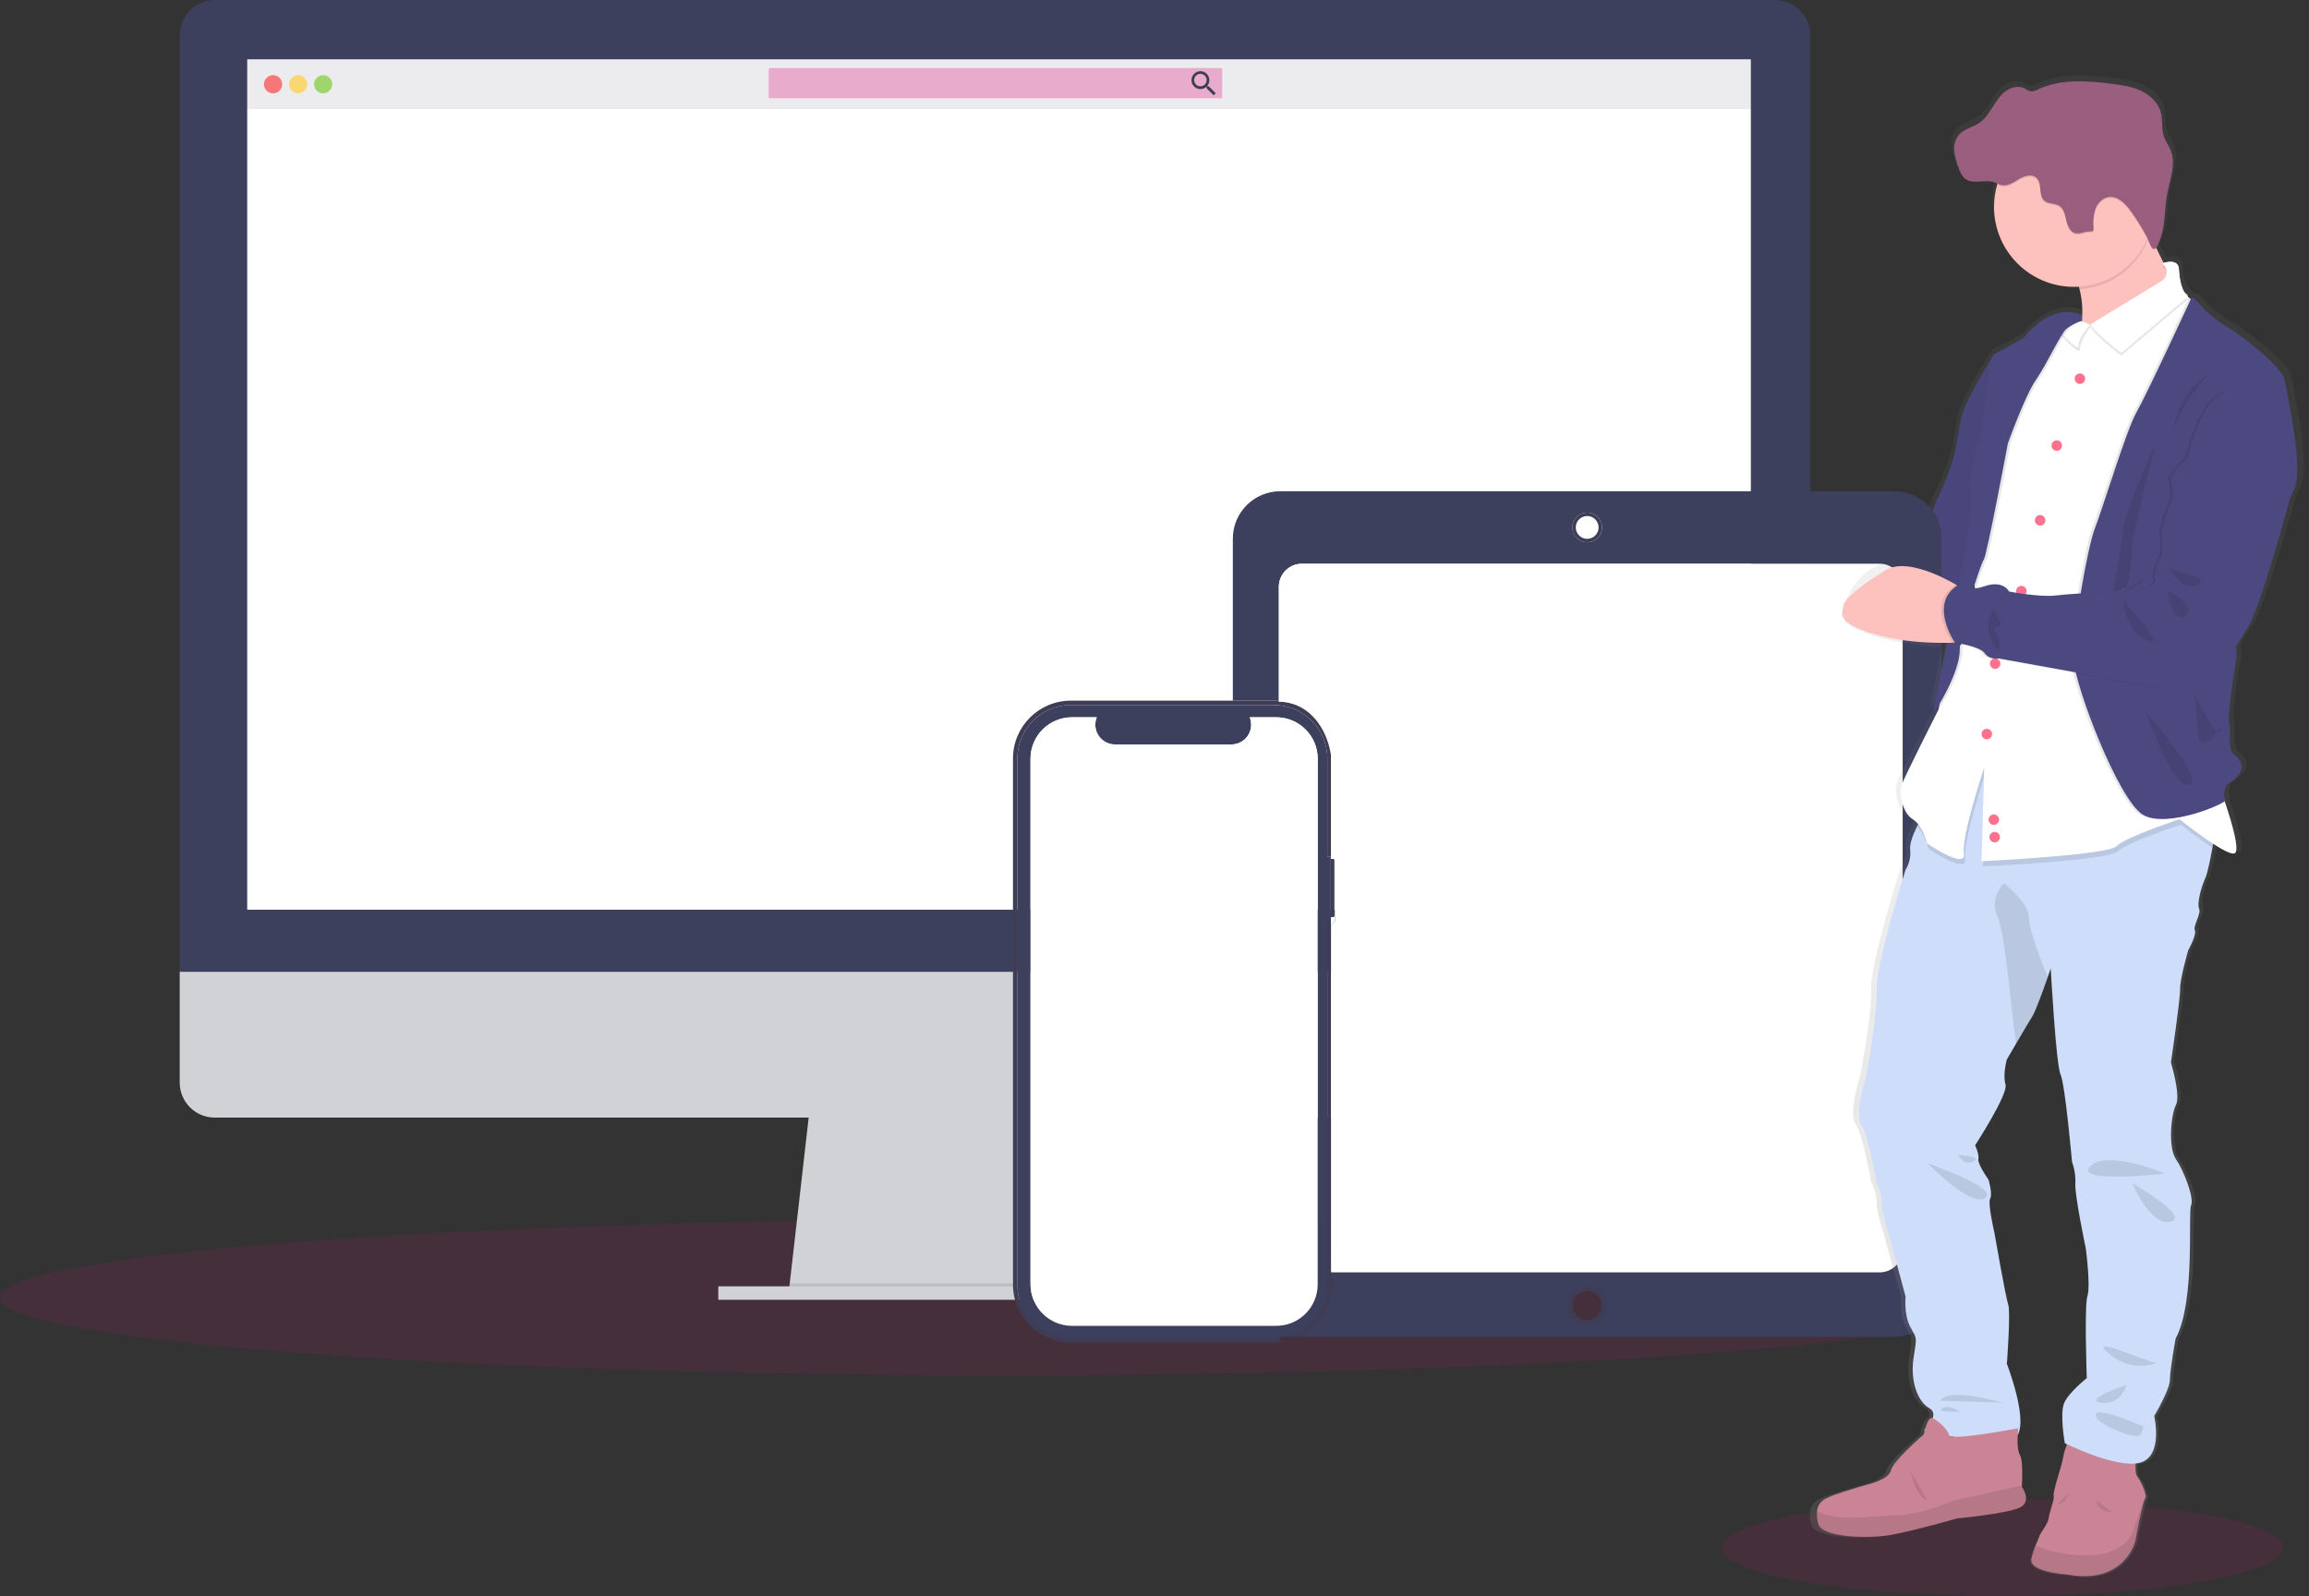 <svg width="434" height="300" viewBox="0 0 434 300" fill="none" xmlns="http://www.w3.org/2000/svg">
<rect x="0" y="0" width="434" height="300" fill="#333333" stroke="none"/>
<g clip-path="url(#clip0)">
<path opacity="0.1" d="M188.794 258.524C293.062 258.524 377.588 251.96 377.588 243.864C377.588 235.768 293.062 229.205 188.794 229.205C84.526 229.205 0 235.768 0 243.864C0 251.96 84.526 258.524 188.794 258.524Z" fill="#DF137B"/>
<path d="M227.357 244.309L148.201 243.291L148.436 241.261L152.261 207.771H221.777L226.89 241.261L227.281 243.802L227.357 244.309Z" fill="#D0D2D5"/>
<path opacity="0.1" d="M227.281 243.802H187.781L148.201 243.291L148.436 241.261H226.89L227.281 243.802Z" fill="black"/>
<path d="M240.044 241.771H135.008V244.308H240.044V241.771Z" fill="#D0D2D5"/>
<path d="M340.255 6.628C340.269 2.985 337.323 0.018 333.681 0H40.353C36.706 0.018 33.761 2.99 33.779 6.637V184.436H340.255V6.628Z" fill="#3C405D"/>
<path d="M33.779 182.659V203.484C33.779 207.114 36.724 210.059 40.353 210.059H333.681C337.31 210.059 340.255 207.114 340.255 203.484V182.659H33.779Z" fill="#D0D2D5"/>
<path d="M329.092 11.15H46.465V170.985H329.092V11.15Z" fill="white"/>
<path opacity="0.1" d="M195.391 210.054L226.97 241.771L222.124 210.054H195.391Z" fill="black"/>
<path opacity="0.1" d="M329.176 11.168H46.243V20.506H329.176V11.168Z" fill="#444053"/>
<path opacity="0.3" d="M144.736 12.794H229.467C229.609 12.794 229.724 12.909 229.724 13.052V18.218C229.724 18.36 229.609 18.476 229.467 18.476H144.736C144.594 18.476 144.478 18.36 144.478 18.218V13.052C144.478 12.909 144.594 12.794 144.736 12.794Z" fill="#DF137B"/>
<path d="M227.192 16.222H226.983L226.908 16.156C227.166 15.845 227.308 15.454 227.308 15.05C227.299 14.121 226.544 13.375 225.615 13.384C224.687 13.393 223.941 14.148 223.949 15.076C223.958 16 224.709 16.747 225.633 16.742C226.037 16.742 226.428 16.596 226.739 16.338L226.815 16.405V16.613L228.116 17.915L228.503 17.524L227.192 16.222ZM225.633 16.222C224.984 16.227 224.46 15.703 224.456 15.054C224.451 14.406 224.976 13.881 225.624 13.877C226.273 13.873 226.797 14.397 226.801 15.045V15.05C226.806 15.694 226.29 16.218 225.646 16.222C225.642 16.222 225.637 16.222 225.633 16.222Z" fill="#3F3D56"/>
<path opacity="0.8" d="M51.33 17.547C52.274 17.547 53.04 16.781 53.04 15.836C53.04 14.892 52.274 14.126 51.33 14.126C50.385 14.126 49.619 14.892 49.619 15.836C49.619 16.781 50.385 17.547 51.33 17.547Z" fill="#FA5959"/>
<path opacity="0.8" d="M56.034 17.547C56.978 17.547 57.744 16.781 57.744 15.836C57.744 14.892 56.978 14.126 56.034 14.126C55.089 14.126 54.324 14.892 54.324 15.836C54.324 16.781 55.089 17.547 56.034 17.547Z" fill="#FED253"/>
<path opacity="0.8" d="M60.743 17.547C61.687 17.547 62.453 16.781 62.453 15.836C62.453 14.892 61.687 14.126 60.743 14.126C59.798 14.126 59.032 14.892 59.032 15.836C59.032 16.781 59.798 17.547 60.743 17.547Z" fill="#8CCF4D"/>
<path d="M364.941 101.238V242.367C364.936 247.28 360.951 251.26 356.038 251.265H244.144C247.786 249.515 250.305 245.788 250.309 241.479V239.155H353.302C355.687 239.155 357.624 237.219 357.624 234.829V110.287C357.624 107.901 355.687 105.965 353.302 105.965H244.699C242.309 105.965 240.377 107.901 240.372 110.287V131.734C240.07 131.707 239.772 131.694 239.466 131.694H231.723V101.238C231.728 96.325 235.712 92.34 240.625 92.336H356.043C360.951 92.34 364.936 96.325 364.941 101.238ZM301.888 245.374C301.888 243.407 300.293 241.816 298.33 241.816C296.371 241.816 294.771 243.411 294.771 245.374C294.771 247.338 296.371 248.933 298.33 248.933C300.293 248.933 301.888 247.342 301.888 245.374ZM301.119 99.132C301.119 97.596 299.871 96.347 298.33 96.347C296.793 96.347 295.544 97.596 295.544 99.132C295.544 100.674 296.793 101.922 298.33 101.922C299.871 101.922 301.119 100.678 301.119 99.132Z" fill="#3C405D"/>
<path d="M357.624 110.287V234.824C357.624 237.214 355.688 239.151 353.302 239.151H250.309V173.74C250.705 173.571 250.967 173.189 250.967 172.754V161.23C250.967 160.8 250.705 160.413 250.309 160.244V142.538C250.305 138.358 247.942 134.733 244.477 132.92C244.21 132.774 243.93 132.649 243.646 132.529C242.624 132.098 241.523 131.823 240.372 131.725V110.278C240.377 107.893 242.309 105.956 244.699 105.956H353.302C355.688 105.965 357.624 107.902 357.624 110.287Z" fill="white"/>
<path d="M298.325 241.816C300.293 241.816 301.883 243.411 301.883 245.375C301.883 247.338 300.289 248.933 298.325 248.933C296.366 248.933 294.767 247.338 294.767 245.375C294.767 243.411 296.366 241.816 298.325 241.816ZM298.325 248.111C299.84 248.111 301.066 246.885 301.066 245.375C301.062 244.624 300.755 243.935 300.258 243.442C299.76 242.945 299.076 242.638 298.325 242.638C296.815 242.638 295.589 243.864 295.589 245.375C295.589 246.885 296.815 248.111 298.325 248.111Z" fill="#3F3D56"/>
<path d="M298.325 96.347C299.867 96.347 301.115 97.595 301.115 99.132C301.115 100.673 299.867 101.922 298.325 101.922C296.788 101.922 295.54 100.673 295.54 99.132C295.54 97.595 296.788 96.347 298.325 96.347ZM300.471 99.132C300.471 98.541 300.231 98.008 299.84 97.617C299.454 97.226 298.92 96.986 298.325 96.986C297.144 96.986 296.18 97.95 296.18 99.132C296.18 100.318 297.144 101.278 298.325 101.278C299.511 101.278 300.471 100.318 300.471 99.132Z" fill="#3F3D56"/>
<path d="M250.967 161.234V172.757C250.967 173.192 250.705 173.574 250.309 173.743V239.155H250.141C250.141 239.155 250.158 236.636 250.158 235.254V172.753V172.344H250.571C250.705 172.34 250.816 172.233 250.816 172.095V161.687C250.816 161.554 250.705 161.443 250.571 161.443H250.158V141.884C249.545 137.983 247.555 134.581 244.477 132.924C247.942 134.736 250.305 138.361 250.309 142.541V160.248C250.705 160.417 250.967 160.803 250.967 161.234Z" fill="white"/>
<path d="M250.816 161.692V172.1C250.816 172.237 250.705 172.344 250.572 172.348H250.158V172.757H250.141V161.447H250.158H250.572C250.705 161.447 250.816 161.558 250.816 161.692Z" fill="#3F3D56"/>
<path d="M250.309 239.151V241.474C250.305 245.788 247.786 249.515 244.144 251.26H241.629C246.12 250.27 249.479 246.263 249.483 241.474V173.002H249.896C250.034 173.002 250.141 172.896 250.141 172.758H250.158V235.255C250.158 236.637 250.141 239.155 250.141 239.155H250.309V239.151Z" fill="#3F3D56"/>
<path d="M250.158 141.885V161.444H250.141V161.231C250.141 161.097 250.034 160.986 249.896 160.986H249.483V142.542C249.479 137.012 244.992 132.525 239.462 132.516H201.254C195.715 132.529 191.233 137.012 191.228 142.542V241.475C191.233 247.014 195.719 251.496 201.254 251.501H239.462C239.853 251.501 240.243 251.478 240.621 251.43V252.087H241.718C240.99 252.243 240.235 252.327 239.462 252.327H201.254C195.266 252.322 190.411 247.463 190.402 241.475V142.542C190.415 136.554 195.266 131.699 201.254 131.694H230.893H231.719H239.462C239.768 131.694 240.07 131.708 240.368 131.734V131.863C241.554 131.89 242.647 132.13 243.642 132.538C243.926 132.654 244.206 132.783 244.472 132.929C247.555 134.582 249.545 137.985 250.158 141.885Z" fill="#3F3D56"/>
<path d="M250.141 161.448V172.758C250.141 172.895 250.034 173.002 249.896 173.002H249.483V241.474C249.479 246.267 246.121 250.27 241.629 251.26H240.621V251.429C240.243 251.478 239.853 251.5 239.462 251.5H201.254C195.715 251.496 191.233 247.009 191.228 241.474V142.542C191.233 137.011 195.719 132.525 201.254 132.516H239.462C244.992 132.529 249.479 137.011 249.483 142.542V160.986H249.896C250.034 160.986 250.141 161.097 250.141 161.23V161.448ZM247.675 241.403V142.617C247.675 138.313 244.188 134.821 239.879 134.821H234.895C235.668 136.714 234.762 138.877 232.865 139.645C232.421 139.827 231.945 139.925 231.466 139.925H209.579C207.535 139.925 205.874 138.264 205.874 136.22C205.874 135.741 205.967 135.27 206.145 134.821H201.49C197.185 134.821 193.694 138.308 193.694 142.617V241.403C193.694 245.707 197.181 249.204 201.49 249.204H239.879C244.188 249.199 247.675 245.707 247.675 241.403Z" fill="#3C405D"/>
<path d="M247.675 142.617V241.403C247.675 245.708 244.188 249.204 239.879 249.204H201.49C197.185 249.204 193.693 245.712 193.693 241.403V142.617C193.693 138.313 197.181 134.821 201.49 134.821H206.145C205.967 135.266 205.874 135.741 205.874 136.221C205.874 138.264 207.535 139.925 209.579 139.925H231.466C231.945 139.925 232.416 139.832 232.865 139.646C234.757 138.877 235.668 136.714 234.895 134.821H239.879C244.188 134.821 247.675 138.308 247.675 142.617Z" fill="white"/>
<path d="M243.646 132.537C242.651 132.129 241.558 131.893 240.372 131.862V131.733C241.523 131.831 242.624 132.107 243.646 132.537Z" fill="white"/>
<path opacity="0.1" d="M376.415 300C405.58 300 429.224 295.932 429.224 290.915C429.224 285.898 405.58 281.831 376.415 281.831C347.249 281.831 323.606 285.898 323.606 290.915C323.606 295.932 347.249 300 376.415 300Z" fill="#DF137B"/>
<path d="M430.672 70.719C430.166 67.748 420.784 61.311 420.784 61.311C420.784 61.311 416.639 59.09 414.445 56.522C413.041 54.888 412.601 54.905 412.468 55.127C412.379 55.07 412.272 55.034 412.166 55.025C412.077 54.963 411.992 54.905 411.913 54.839C411.939 54.581 411.797 54.337 411.562 54.23C411.455 54.168 411.348 54.088 411.242 54.012C410.531 52.817 410.278 51.125 410.193 49.65C410.087 47.789 407.972 48.255 407.248 48.464C406.751 47.531 406.266 46.563 405.809 45.594C406.013 45.279 406.178 44.946 406.311 44.595C407.617 41.756 407.333 38.5 407.901 35.497C408.31 33.325 409.163 31.055 408.994 28.941V28.816C408.95 28.288 408.825 27.768 408.634 27.27C408.257 26.32 407.599 25.493 407.302 24.512C406.826 23.077 407.128 21.495 406.733 20.043C406.24 18.204 404.685 16.782 402.926 15.969C401.167 15.156 399.208 14.877 397.28 14.637C392.46 14.033 387.338 13.673 382.94 15.698C382.536 15.938 382.079 16.063 381.608 16.058C381.172 15.938 380.764 15.747 380.391 15.494C379.209 14.908 377.725 15.281 376.668 16.063C375.611 16.844 374.891 17.973 374.194 19.066C373.496 20.158 372.732 21.287 371.639 22.002C370.356 22.859 368.659 23.148 367.641 24.303C367.188 24.849 366.9 25.516 366.815 26.222C366.811 26.297 366.811 26.369 366.815 26.444V27.377C366.957 28.461 367.246 29.523 367.673 30.531C367.877 31.282 368.281 31.966 368.836 32.512C370.382 33.769 372.834 32.583 374.7 33.285C374.865 33.343 375.02 33.418 375.175 33.489C375.175 33.56 375.127 33.632 375.104 33.707C374.705 35.066 374.505 36.47 374.505 37.887C374.505 46.23 381.43 52.991 389.972 52.991C390.292 52.991 390.608 52.991 390.923 52.955C390.968 53.12 391.016 53.288 391.056 53.448C391.532 55.292 391.683 57.202 391.501 59.099L391.407 58.273C391.198 58.175 390.985 58.09 390.763 58.028C390.146 57.824 389.497 57.722 388.844 57.735C386.743 57.708 383.58 58.552 380.204 62.648C380.204 62.648 375.895 65.042 374.629 65.62C374.527 65.682 374.442 65.775 374.394 65.886C374.394 65.886 368.632 74.589 368.037 77.898C367.442 81.208 366.704 85.006 366.704 85.006C366.704 85.006 365.265 89.297 364.336 91.198C363.524 92.859 362.773 94.459 362.546 95.383C362.591 95.409 362.635 95.431 362.68 95.463C364.403 96.626 365.123 98.559 365.523 100.54C365.998 102.912 366.309 105.764 365.971 108.163C365.776 109.571 363.799 110.193 362.706 109.491C361.009 108.394 359.357 108.438 357.527 107.768C357.158 107.634 356.829 107.412 356.563 107.141C355.839 107.061 356.109 107.221 355.59 106.599C355.07 105.982 354.066 105.982 353.609 105.924C351.125 106.941 349.011 108.838 347.723 111.197C346.696 113.08 346.128 115.164 346.785 116.95C347.047 117.185 347.385 117.38 347.776 117.616C351.965 120.126 357.593 120.925 362.364 121.423C362.759 121.463 363.097 121.587 363.386 121.769C363.954 121.654 364.519 121.547 365.012 121.445C364.83 122.347 364.652 123.24 364.479 124.11C364.461 124.279 364.43 124.439 364.381 124.599C363.51 128.975 362.808 132.613 362.888 132.87C362.919 132.995 363.124 132.799 363.435 132.373C363.404 132.537 363.39 132.702 363.395 132.87C363.395 132.955 363.515 132.893 363.67 132.719L363.648 132.826C363.648 132.826 357.056 145.58 356.54 147.041C356.025 148.503 356.665 152.243 358.695 153.482C359.09 153.731 359.441 154.042 359.734 154.402L359.494 154.877C358.739 156.41 358.069 158.115 358.188 159.177C358.348 160.519 358.033 161.878 357.3 163.015C357.3 163.015 351.592 180.655 351.721 185.733C351.849 190.81 349.691 201.951 349.691 201.951C349.691 201.951 347.345 209.13 348.74 211.173C350.135 213.217 351.721 222.132 351.721 222.132C351.721 222.132 352.8 224.176 352.733 225.908C352.667 227.64 353.751 230.794 353.751 230.794L357.304 243.606C357.304 243.606 356.922 247.013 358.255 249.425C359.588 251.837 359.459 251.095 358.824 255.307C358.188 259.518 359.588 263.414 361.867 264.635C362.755 265.115 362.799 265.848 362.524 266.563C361.942 266.337 361.458 267.54 361.169 268.513L360.876 268.793L361.071 268.842C360.947 269.286 360.876 269.659 360.876 269.659C360.876 269.659 354.919 274.612 354.537 276.407C354.155 278.202 349.97 279.13 349.97 279.13C349.97 279.13 343.631 280.863 341.974 281.729C341.01 282.169 340.344 283.079 340.224 284.132C340.149 284.949 340.229 285.771 340.455 286.557C341.086 289.094 349.961 289.343 354.226 288.663C358.491 287.983 367.282 285.505 367.282 285.505C367.282 285.505 376.539 284.616 379.276 283.523C382.012 282.431 379.844 279.561 379.844 279.561C379.844 279.561 379.844 279.468 379.844 279.294C379.911 278.259 380.102 274.506 379.444 273.52C378.951 272.756 378.965 270.854 379.036 269.646C380.888 266.314 376.912 256.319 376.912 256.319C376.912 256.319 377.672 246.546 377.166 245.116C376.659 243.686 374.5 231.559 374.5 231.559C374.5 231.559 373.168 226.05 373.678 225.122C374.189 224.193 373.359 221.528 373.359 221.528C373.359 221.528 371.186 218.565 371.382 217.632C371.577 216.699 370.747 215.033 370.747 215.033C370.747 215.033 377.214 205.376 376.641 203.581C376.068 201.787 376.899 198.877 376.899 198.877C376.899 198.877 377.712 197.509 378.676 195.87C379.875 193.862 381.341 191.459 381.821 190.708C382.443 189.753 383.94 185.688 384.775 183.347C385.13 182.352 385.37 181.668 385.37 181.668C385.37 181.668 386.383 199.881 387.272 201.725C388.16 203.568 389.493 218.254 389.493 218.254C389.986 219.556 390.203 220.951 390.128 222.341C390.004 224.629 392.158 234.597 392.158 234.597C392.158 234.597 393.109 241.651 392.473 243.508C391.838 245.365 392.349 259.056 392.349 259.056C392.349 259.056 388.862 261.721 387.973 263.76C387.085 265.799 388.098 271.374 388.098 271.374L388.507 271.565C388.178 272.338 387.938 273.146 387.782 273.973C387.658 275.15 385.752 280.476 385.943 281.218C386.134 281.96 385.122 284.252 384.993 285.425C384.864 286.597 383.282 288.334 383.154 288.956C382.954 289.512 382.718 290.058 382.456 290.587C382.11 291.399 381.834 292.239 381.634 293.101C380.999 295.704 388.542 296.135 388.542 296.135C399.701 298.178 401.731 289.822 401.731 289.822C401.731 289.822 403.126 282.395 403.632 281.827C403.757 281.613 403.788 281.356 403.717 281.12C403.428 279.859 402.882 278.668 402.109 277.624C401.753 277.211 401.731 276.149 401.789 275.199C402.113 275.168 402.433 275.11 402.744 275.021C407.244 273.724 405.409 266.23 405.409 266.23C405.409 266.23 408.452 261.281 408.452 259.362C408.452 257.443 409.531 251.562 409.531 251.562C413.401 244.627 411.877 227.792 412.512 226.428C413.147 225.064 411.18 219.991 409.594 217.699C408.008 215.407 408.643 209.219 409.594 207.424C410.544 205.629 408.643 199.428 408.643 199.428C408.643 199.428 410.482 187.434 410.42 185.559C410.358 183.685 412.006 178.194 412.006 178.194C412.006 178.194 413.654 175.347 413.272 174.481C412.89 173.614 414.538 171.371 414.098 170.394C413.658 169.416 414.476 166.369 415.302 164.574C415.724 163.655 416.248 161.123 416.635 158.871C416.679 158.622 416.723 158.373 416.763 158.129C418.611 159.297 420.317 160.168 420.921 159.932C422.054 159.488 420.251 153.713 419.016 150.115C419.229 149.955 419.318 149.835 419.229 149.782C418.469 149.284 419.313 147.054 419.313 147.054C423.795 144.416 422.272 142.435 420.837 141.28C419.402 140.125 420.33 136.837 419.904 135.505C419.478 134.172 420.415 128.162 421.175 123.786C421.33 122.835 421.326 121.863 421.152 120.916C421.965 119.677 422.805 118.38 423.542 117.181C426.074 113.054 431.485 93.41 431.485 93.41L431.449 93.308C431.978 92.264 432.373 91.416 432.587 90.852C434.221 86.583 431.178 73.7 430.672 70.719ZM365.878 269.966L366.682 270.126C366.407 270.13 366.131 270.072 365.878 269.966Z" fill="url(#paint0_linear)"/>
<path d="M391.278 59.41L391.394 59.356C391.394 59.388 391.394 59.419 391.394 59.45L391.278 59.41Z" fill="url(#paint1_linear)"/>
<path d="M375.744 67.979L374.678 66.744C374.678 66.744 369.174 75.451 368.597 78.738C368.019 82.025 367.264 85.801 367.264 85.801C367.264 85.801 365.869 90.075 364.963 91.963C364.057 93.85 363.239 95.659 363.159 96.48C363.155 96.507 363.248 96.009 363.248 96.036C363.857 96.96 364.15 97.333 364.514 98.519C365.127 100.496 364.838 102.193 364.865 103.903C364.896 106.142 364.932 106.142 364.896 108.283C364.861 110.602 362.666 111.468 361.311 109.714C361.045 109.367 360.84 108.945 360.672 108.496C359.521 109.958 356.762 109.083 356.727 107.079C355.772 107.857 354.675 108.679 353.586 109.349C355.301 110.18 356.945 111.18 358.57 112.135C361.991 114.147 365.101 116.346 367.721 119.344C367.748 119.375 367.77 119.407 367.793 119.438C369.965 109.909 379.689 67.952 379.689 67.952L375.744 67.979Z" fill="#4C4981"/>
<path d="M352.569 116.83C355.048 117.269 357.851 118.313 360.596 118.797C359.259 117.78 357.838 116.861 356.332 115.977C354.399 114.839 352.485 113.653 350.424 112.827C350.046 113.76 349.118 114.462 347.865 114.115C347.696 114.071 347.492 114.062 347.394 114.022C347.389 114.031 347.389 114.035 347.385 114.044C347.301 114.453 347.429 114.875 347.683 115.199C348.629 116.399 351.183 116.581 352.569 116.83Z" fill="#4C4981"/>
<path opacity="0.05" d="M355.208 111.907C355.31 112.431 355.274 112.996 355.052 113.582C354.657 114.648 353.728 115.523 352.653 115.892C352.36 115.994 350.272 116.101 350.272 116.105C350.197 116.238 350.113 116.349 350.019 116.456C350.09 116.478 350.161 116.5 350.228 116.523C352.205 117.145 354.159 117.851 356.163 118.388C358.029 118.89 359.899 119.166 361.818 119.206C361.36 118.77 360.952 118.22 360.569 117.78C358.806 115.745 357.176 113.649 355.208 111.907Z" fill="black"/>
<path opacity="0.05" d="M375.744 67.979L374.678 66.744C374.678 66.744 369.174 75.451 368.596 78.738C368.019 82.025 367.264 85.801 367.264 85.801C367.264 85.801 365.869 90.075 364.963 91.963C364.194 93.566 363.492 95.103 363.248 96.036C363.595 96.209 363.897 97.182 364.07 97.533C364.949 99.332 365.025 101.762 364.914 104.143C364.838 105.72 364.838 105.76 364.901 108.288C364.936 109.767 365.434 111.873 364.878 113.263C364.616 113.916 364.154 114.329 363.626 114.547C363.874 114.835 364.132 115.12 364.39 115.4C365.256 116.328 366.273 117.163 366.877 118.305C367.486 119.455 367.442 120.717 366.895 121.721C367.179 121.61 367.357 121.49 367.375 121.348C367.459 120.77 379.698 67.957 379.698 67.957L375.744 67.979Z" fill="black"/>
<path d="M388.538 295.931C399.381 297.965 401.353 289.645 401.353 289.645C401.353 289.645 402.708 282.253 403.201 281.698C403.326 281.485 403.357 281.231 403.286 280.996C403.001 279.743 402.468 278.557 401.722 277.513C401.047 276.714 401.598 273.386 401.598 273.386L389.031 270.184C389.031 270.184 387.92 272.707 387.8 273.88C387.68 275.052 385.828 280.347 386.023 281.089C386.219 281.831 385.224 284.105 385.099 285.278C384.975 286.451 383.438 288.175 383.322 288.788C383.127 289.343 382.9 289.885 382.643 290.413C382.31 291.226 382.043 292.061 381.843 292.914C381.208 295.5 388.538 295.931 388.538 295.931Z" fill="#CA8496"/>
<path opacity="0.1" d="M388.538 295.931C399.381 297.965 401.353 289.645 401.353 289.645C401.353 289.645 402.708 282.253 403.201 281.698C403.326 281.485 403.357 281.232 403.286 280.996L400.674 288.477C400.674 288.477 398.519 292.972 390.51 292.297C385.952 291.911 383.709 291.067 382.621 290.409C382.287 291.222 382.021 292.057 381.821 292.91C381.208 295.5 388.538 295.931 388.538 295.931Z" fill="black"/>
<path opacity="0.1" d="M396.978 284.226C396.978 284.226 394.268 284.288 394.082 282.071L396.978 284.226Z" fill="black"/>
<path d="M349.859 211.408C351.192 213.438 352.756 222.314 352.756 222.314C352.756 222.314 353.804 224.344 353.742 226.072C353.68 227.8 354.728 230.958 354.728 230.958L358.179 243.712C358.179 243.712 357.806 247.101 359.103 249.487C360.401 251.872 360.272 251.148 359.659 255.337C359.046 259.526 360.396 263.409 362.613 264.666C364.829 265.923 361.627 268.793 361.627 268.793C361.627 268.793 375.797 272.613 378.756 270.272C381.714 267.931 377.214 256.346 377.214 256.346C377.214 256.346 377.956 246.613 377.463 245.196C376.97 243.779 374.873 231.705 374.873 231.705C374.873 231.705 373.581 226.219 374.074 225.295C374.567 224.371 373.767 221.741 373.767 221.741C373.767 221.741 371.67 218.782 371.857 217.858C372.044 216.934 371.24 215.273 371.24 215.273C371.24 215.273 377.512 205.633 376.957 203.825C376.401 202.018 377.201 199.143 377.201 199.143L378.951 196.149C380.12 194.15 381.532 191.756 382.007 191.01C382.612 190.059 384.069 186.017 384.882 183.685L385.459 182.014C385.459 182.014 386.445 200.13 387.307 201.978C388.169 203.825 389.461 218.414 389.461 218.414C389.941 219.711 390.15 221.097 390.079 222.478C389.955 224.757 392.051 234.677 392.051 234.677C392.051 234.677 392.975 241.7 392.358 243.561C391.74 245.422 392.233 259.029 392.233 259.029C392.233 259.029 388.844 261.694 387.982 263.711C387.12 265.728 388.107 271.263 388.107 271.263C388.107 271.263 397.964 276.193 402.322 274.901C406.679 273.608 404.907 266.15 404.907 266.15C404.907 266.15 407.866 261.223 407.866 259.313C407.866 257.403 408.941 251.57 408.941 251.57C412.699 244.672 411.219 227.916 411.837 226.561C412.454 225.206 410.54 220.151 409.003 217.872C407.466 215.593 408.079 209.432 409.003 207.655C409.927 205.878 408.052 199.699 408.052 199.699C408.052 199.699 409.829 187.745 409.776 185.897C409.722 184.049 411.317 178.567 411.317 178.567C411.317 178.567 412.916 175.733 412.548 174.867C412.179 174.001 413.778 171.788 413.347 170.802C412.916 169.816 413.72 166.804 414.52 165.027C414.929 164.112 415.44 161.589 415.853 159.355C416.23 157.227 416.51 155.357 416.51 155.357L406.342 147.161L380.959 140.497L371.413 137.419L362.106 152.078C361.449 153.149 360.845 154.25 360.298 155.379C359.565 156.902 358.912 158.599 359.028 159.657C359.183 160.989 358.877 162.34 358.166 163.477C358.166 163.477 352.618 181.033 352.742 186.088C352.867 191.143 350.77 202.226 350.77 202.226C350.77 202.226 348.491 209.369 349.859 211.408Z" fill="#CEDDF9"/>
<path d="M387.378 68.592C387.769 68.432 414.569 57.362 410.877 55.163C408.687 53.857 405.991 48.322 404.143 43.991C402.855 40.966 401.98 38.527 401.98 38.527C401.98 38.527 380.471 34.707 388.169 47.891C389.382 49.912 390.297 52.102 390.883 54.386C393.078 63.368 387.556 68.427 387.378 68.592Z" fill="#FEC2BE"/>
<path opacity="0.1" d="M388.169 47.891C389.382 49.912 390.297 52.102 390.883 54.386C396.445 53.999 401.336 50.561 403.583 45.461C403.797 44.981 403.983 44.493 404.143 43.991C402.855 40.966 401.98 38.527 401.98 38.527C401.98 38.527 380.471 34.707 388.169 47.891Z" fill="black"/>
<path d="M374.798 38.896C374.802 47.194 381.532 53.919 389.83 53.919C398.128 53.915 404.854 47.185 404.854 38.887C404.849 30.589 398.119 23.863 389.821 23.863C383.123 23.868 377.237 28.301 375.384 34.733C374.993 36.088 374.798 37.487 374.798 38.896Z" fill="#FEC2BE"/>
<path opacity="0.1" d="M360.298 155.375C361.871 156.805 362.475 159.528 362.475 159.528C362.475 159.528 369.871 164.579 369.378 161.376C368.885 158.173 373.199 145.233 373.199 145.233L372.706 162.855C372.706 162.855 396.36 161.745 398.088 160.021C399.816 158.298 409.918 154.993 409.918 154.993C409.918 154.993 413.027 157.476 415.853 159.359C416.23 157.232 416.51 155.361 416.51 155.361L406.342 147.166L380.959 140.502L371.413 137.424L362.106 152.083C361.449 153.149 360.845 154.251 360.298 155.375Z" fill="black"/>
<path d="M359.521 153.984C361.493 155.215 362.231 158.542 362.231 158.542C362.231 158.542 369.623 163.592 369.13 160.39C368.637 157.187 372.95 144.247 372.95 144.247L372.457 161.869C372.457 161.869 396.116 160.767 397.835 159.035C399.554 157.302 409.665 153.984 409.665 153.984C409.665 153.984 418.416 161.007 420.015 160.39C421.614 159.772 417.181 147.823 417.181 147.823L412.628 77.836C412.628 77.836 413.858 57.011 412.01 56.269C411.726 56.153 411.464 55.989 411.233 55.785C410.016 54.692 409.651 52.471 409.545 50.605C409.425 48.384 406.466 49.494 406.466 49.494L408.19 51.715L392.922 61L392.789 61.08C392.194 60.769 391.581 60.489 390.954 60.249C389.621 59.729 387.805 59.241 386.627 59.725C385.97 60.058 385.41 60.56 385.01 61.182C384.14 62.492 383.442 63.905 382.932 65.393L377.401 74.753C377.401 74.753 374.567 87.191 374.567 87.693C374.567 88.195 373.705 99.523 372.719 100.753C371.733 101.984 370.747 108.145 371.115 109.993C371.484 111.841 370.498 118.744 370.498 118.744C366.433 122.071 364.341 133.403 364.341 133.403C364.341 133.403 357.917 146.108 357.411 147.574C356.905 149.04 357.549 152.771 359.521 153.984Z" fill="white"/>
<path opacity="0.1" d="M392.922 61.489C394.419 63.71 398.746 66.82 398.746 66.82L411.233 56.269C410.016 55.176 409.651 52.955 409.545 51.085C409.425 48.864 406.466 49.979 406.466 49.979L406.826 50.423C407.501 51.294 407.341 52.542 406.471 53.218C406.413 53.262 406.351 53.306 406.289 53.342L392.922 61.489Z" fill="black"/>
<path d="M392.922 60.995C394.419 63.217 398.746 66.326 398.746 66.326L411.233 55.776C410.016 54.683 409.651 52.462 409.545 50.596C409.425 48.375 406.466 49.486 406.466 49.486L406.826 49.93C407.497 50.796 407.341 52.044 406.475 52.715C406.417 52.76 406.355 52.804 406.289 52.844L392.922 60.995Z" fill="white"/>
<path opacity="0.1" d="M387.147 62.657C388.76 64.585 391.047 66.775 390.941 65.677C390.834 64.58 392.305 62.159 393.242 61.075C391.776 60.613 390.199 60.653 388.764 61.2C388.107 61.533 387.547 62.035 387.147 62.657Z" fill="black"/>
<path d="M386.903 61.915C388.515 63.847 390.799 66.033 390.692 64.94C390.585 63.847 391.905 62.066 392.842 60.982C391.509 60.462 389.697 59.974 388.515 60.462C387.858 60.795 387.303 61.297 386.903 61.915Z" fill="white"/>
<path d="M390.941 72.168C391.485 72.168 391.927 71.726 391.927 71.181C391.927 70.637 391.485 70.195 390.941 70.195C390.396 70.195 389.955 70.637 389.955 71.181C389.955 71.726 390.396 72.168 390.941 72.168Z" fill="#FF718D"/>
<path d="M383.465 98.781C384.009 98.781 384.451 98.339 384.451 97.795C384.451 97.25 384.009 96.809 383.465 96.809C382.92 96.809 382.478 97.25 382.478 97.795C382.478 98.339 382.92 98.781 383.465 98.781Z" fill="#FF718D"/>
<path d="M375.007 125.727C375.551 125.727 375.993 125.286 375.993 124.741C375.993 124.196 375.551 123.755 375.007 123.755C374.462 123.755 374.02 124.196 374.02 124.741C374.02 125.286 374.462 125.727 375.007 125.727Z" fill="#FF718D"/>
<path d="M374.758 155.05C375.303 155.05 375.744 154.609 375.744 154.064C375.744 153.52 375.303 153.078 374.758 153.078C374.213 153.078 373.772 153.52 373.772 154.064C373.772 154.609 374.213 155.05 374.758 155.05Z" fill="#FF718D"/>
<path d="M386.587 84.735C387.132 84.735 387.574 84.293 387.574 83.749C387.574 83.204 387.132 82.763 386.587 82.763C386.043 82.763 385.601 83.204 385.601 83.749C385.601 84.293 386.043 84.735 386.587 84.735Z" fill="#FF718D"/>
<path d="M379.933 112.09C380.478 112.09 380.919 111.648 380.919 111.103C380.919 110.559 380.478 110.117 379.933 110.117C379.388 110.117 378.947 110.559 378.947 111.103C378.947 111.648 379.388 112.09 379.933 112.09Z" fill="#FF718D"/>
<path d="M373.443 138.952C373.988 138.952 374.429 138.51 374.429 137.966C374.429 137.421 373.988 136.979 373.443 136.979C372.898 136.979 372.457 137.421 372.457 137.966C372.457 138.51 372.898 138.952 373.443 138.952Z" fill="#FF718D"/>
<path d="M374.922 158.338C375.467 158.338 375.908 157.896 375.908 157.351C375.908 156.807 375.467 156.365 374.922 156.365C374.378 156.365 373.936 156.807 373.936 157.351C373.936 157.896 374.378 158.338 374.922 158.338Z" fill="#FF718D"/>
<path opacity="0.1" d="M411.233 56.376C411.233 56.376 411.068 54.897 413.201 57.447C415.333 59.996 419.362 62.209 419.362 62.209C419.362 62.209 428.482 68.619 428.975 71.573C429.468 74.527 432.422 87.347 430.863 91.616C429.304 95.885 417.381 116.346 417.381 116.346C417.381 116.346 420.49 120.046 419.766 124.399C419.042 128.753 418.123 134.75 418.531 136.065C418.94 137.38 418.038 140.662 419.42 141.813C420.801 142.963 422.294 144.922 417.941 147.561C417.941 147.561 417.119 149.782 417.856 150.275C418.594 150.768 406.933 155.859 402.308 153.149C397.684 150.44 389.426 128.753 389.248 123.906C389.071 119.06 391.794 103.028 393.273 99.261C394.752 95.494 399.19 80.777 401.078 77.494C402.966 74.211 411.233 56.376 411.233 56.376Z" fill="black"/>
<path d="M411.721 56.376C411.721 56.376 411.557 54.897 413.694 57.447C415.83 59.996 419.855 62.209 419.855 62.209C419.855 62.209 428.975 68.619 429.468 71.573C429.961 74.527 432.915 87.347 431.356 91.616C429.797 95.885 417.883 116.346 417.883 116.346C417.883 116.346 420.992 120.046 420.268 124.399C419.544 128.753 418.625 134.75 419.033 136.065C419.442 137.38 418.54 140.662 419.922 141.813C421.303 142.963 422.796 144.922 418.442 147.561C418.442 147.561 417.621 149.782 418.358 150.275C419.096 150.768 407.435 155.859 402.81 153.149C398.186 150.44 389.928 128.753 389.75 123.906C389.573 119.06 392.296 103.028 393.775 99.261C395.254 95.494 399.692 80.777 401.58 77.494C403.468 74.211 411.721 56.376 411.721 56.376Z" fill="#4C4981"/>
<path opacity="0.1" d="M415.009 70.359C415.009 70.359 407.946 78.164 408.19 83.34C408.19 83.34 408.11 74.957 415.009 70.359Z" fill="black"/>
<path opacity="0.1" d="M405.236 83.175C405.236 83.419 400.469 101.161 400.718 103.382C400.967 105.604 399.319 112.169 399.319 112.169L397.098 111.596C397.098 111.596 398.821 102.476 399.15 99.109C399.479 95.742 405.236 83.175 405.236 83.175Z" fill="black"/>
<path opacity="0.1" d="M403.343 133.776C403.508 134.021 414.6 146.588 411.477 147.494C408.354 148.4 403.343 133.776 403.343 133.776Z" fill="black"/>
<path opacity="0.1" d="M412.463 130.561C412.708 130.725 416.905 139.596 417.39 137.224C417.874 134.852 413.778 143.714 413.121 137.144L412.463 130.561Z" fill="black"/>
<path opacity="0.1" d="M391.172 59.187C391.172 59.187 386.592 56.393 380.839 63.541C380.839 63.541 376.65 65.922 375.42 66.499C374.189 67.077 372.79 82.353 372.79 82.353C372.79 82.353 370.08 88.924 370.818 92.704C371.555 96.484 368.685 109.46 368.685 109.46C368.685 109.46 363.914 132.781 364.074 133.448C364.234 134.114 368.921 126.136 368.841 122.191C368.761 118.247 372.781 105.928 373.359 105.186C373.936 104.445 377.876 83.34 377.876 83.34C377.876 83.34 381.079 74.384 383.131 71.426C385.184 68.467 387.734 62.883 388.8 61.897C389.568 61.231 390.425 60.68 391.345 60.254L391.172 59.187Z" fill="black"/>
<path d="M391.23 59.187C391.23 59.187 386.094 56.393 380.346 63.541C380.346 63.541 376.153 65.922 374.922 66.499C373.692 67.077 372.292 82.353 372.292 82.353C372.292 82.353 369.583 88.924 370.32 92.704C371.058 96.484 368.188 109.46 368.188 109.46C368.188 109.46 363.421 132.79 363.586 133.448C363.75 134.105 368.432 126.136 368.352 122.191C368.272 118.247 372.292 105.928 372.87 105.186C373.447 104.445 377.401 83.34 377.401 83.34C377.401 83.34 380.604 74.384 382.656 71.426C384.708 68.467 387.258 62.883 388.324 61.897C389.391 60.911 391.363 60.254 391.363 60.254L391.23 59.187Z" fill="#4C4981"/>
<path d="M354.182 107.284C351.459 109.105 347.749 111.366 346.541 113.574C346.412 114.236 346.234 114.906 346.23 115.564C346.51 116.483 347.447 117.363 349.331 118.167C356.922 121.41 367.442 120.788 367.442 120.788L368.677 110.526C368.681 110.526 358.908 104.121 354.182 107.284Z" fill="#FEC2BE"/>
<path opacity="0.1" d="M375.477 172.344C376.934 175.454 378.143 191.171 378.951 196.15C380.12 194.151 381.532 191.757 382.007 191.011C382.612 190.06 384.069 186.018 384.882 183.685C383.953 181.429 381.39 174.961 381.39 172.58C381.39 169.684 376.708 166.05 376.708 166.05C376.708 166.05 373.754 168.649 375.477 172.344Z" fill="black"/>
<path opacity="0.1" d="M406.897 220.582C406.897 220.582 396.054 215.962 392.851 219.249C389.648 222.536 406.897 220.582 406.897 220.582Z" fill="black"/>
<path opacity="0.1" d="M400.798 222.43C400.798 222.43 411.766 228.591 408.008 229.622C404.25 230.652 400.798 222.43 400.798 222.43Z" fill="black"/>
<path opacity="0.1" d="M368.023 217.072C368.023 217.072 372.706 217.379 370.92 218.303C369.134 219.227 368.023 217.072 368.023 217.072Z" fill="black"/>
<path opacity="0.1" d="M362.169 218.489C362.231 218.796 375.784 223.171 373.136 225.153C370.489 227.134 362.169 218.489 362.169 218.489Z" fill="black"/>
<path opacity="0.1" d="M405.294 256.195C403.264 255.884 391.927 250.647 396.36 254.418C400.794 258.19 405.294 256.195 405.294 256.195Z" fill="black"/>
<path opacity="0.1" d="M399.688 260.322C399.688 260.322 398.701 264.143 394.943 263.649C391.185 263.156 399.688 260.322 399.688 260.322Z" fill="black"/>
<path opacity="0.1" d="M402.833 268.082C402.153 267.9 394.081 264.204 393.899 265.928C393.717 267.651 401.598 270.672 402.215 269.748C402.571 269.259 402.784 268.686 402.833 268.082Z" fill="black"/>
<path opacity="0.1" d="M376.708 263.649C375.722 263.587 366.491 260.629 364.634 263.276L376.708 263.649Z" fill="black"/>
<path opacity="0.1" d="M368.33 265.373C368.33 265.373 366.726 263.956 365.127 264.693C363.528 265.43 368.33 265.373 368.33 265.373Z" fill="black"/>
<path opacity="0.1" d="M388.786 280.653C388.573 281.724 387.751 282.568 386.69 282.808L388.786 280.653Z" fill="black"/>
<path d="M341.774 286.442C342.392 288.97 351.019 289.214 355.145 288.539C359.272 287.864 367.837 285.394 367.837 285.394C367.837 285.394 376.832 284.532 379.48 283.426C382.127 282.32 380.035 279.481 380.035 279.481C380.035 279.481 380.035 279.384 380.035 279.215C380.097 278.184 380.284 274.448 379.649 273.44C378.911 272.267 379.342 268.447 379.342 268.447C379.342 268.447 366.589 270.912 366.34 269.744C366.091 268.576 364.119 266.91 363.199 266.541C362.28 266.173 361.596 269.62 361.596 269.62C361.596 269.62 355.821 274.551 355.434 276.336C355.048 278.122 350.992 279.046 350.992 279.046C350.992 279.046 344.831 280.77 343.227 281.631C342.281 282.076 341.637 282.986 341.53 284.026C341.463 284.839 341.548 285.661 341.774 286.442Z" fill="#CA8496"/>
<path opacity="0.1" d="M341.774 286.442C342.392 288.97 351.019 289.214 355.146 288.539C359.272 287.864 367.837 285.394 367.837 285.394C367.837 285.394 376.832 284.532 379.48 283.426C382.127 282.32 380.035 279.481 380.035 279.481C380.035 279.481 380.035 279.384 380.035 279.215L367.153 282.071C367.153 282.071 360.805 284.781 356.74 284.781C353.187 284.781 345.235 286.234 341.548 284.03C341.477 284.843 341.552 285.661 341.774 286.442Z" fill="black"/>
<path opacity="0.1" d="M359.21 276.709C359.21 276.709 359.828 280.774 362.293 282.128L359.21 276.709Z" fill="black"/>
<path opacity="0.1" d="M375.384 34.733C375.62 34.858 375.864 34.96 376.117 35.04C377.272 35.351 378.4 34.569 379.427 33.947C380.453 33.325 381.87 32.863 382.758 33.672C383.918 34.724 383.078 36.972 384.273 37.989C385.028 38.634 386.228 38.411 387.067 38.94C387.907 39.469 388.16 40.628 388.373 41.628C388.586 42.627 389.013 43.769 389.99 44.062C390.967 44.355 391.878 43.711 392.842 43.747C393.042 43.747 393.286 43.778 393.411 43.636C393.499 43.507 393.531 43.347 393.504 43.191C393.384 41.996 393.491 40.792 393.819 39.638C394.215 38.5 395.152 37.474 396.325 37.292C398.053 37.026 399.505 38.54 400.523 39.957C401.593 41.459 402.566 43.027 403.437 44.648C403.49 44.755 403.539 44.862 403.583 44.973C406.946 37.381 403.512 28.501 395.925 25.143C388.333 21.78 379.453 25.214 376.095 32.801C375.815 33.436 375.58 34.089 375.389 34.756L375.384 34.733Z" fill="black"/>
<path d="M400.523 39.708C399.505 38.278 398.053 36.768 396.32 37.043C395.134 37.225 394.219 38.251 393.819 39.384C393.491 40.539 393.384 41.743 393.508 42.938C393.535 43.093 393.499 43.253 393.411 43.382C393.273 43.529 393.042 43.506 392.842 43.498C391.878 43.462 390.919 44.088 389.99 43.813C389.062 43.538 388.586 42.378 388.373 41.379C388.16 40.379 387.929 39.237 387.067 38.691C386.205 38.145 385.028 38.385 384.273 37.736C383.078 36.723 383.922 34.471 382.758 33.418C381.87 32.614 380.453 33.076 379.427 33.698C378.4 34.32 377.272 35.097 376.113 34.786C375.722 34.68 375.371 34.458 374.989 34.311C373.163 33.614 370.795 34.795 369.294 33.542C368.748 32.996 368.357 32.321 368.157 31.575C367.744 30.566 367.464 29.514 367.326 28.434C367.193 27.346 367.495 26.244 368.161 25.373C369.138 24.223 370.791 23.934 372.039 23.086C373.101 22.357 373.816 21.251 374.518 20.163C375.22 19.074 375.899 17.942 376.926 17.173C377.952 16.404 379.391 16.023 380.537 16.604C380.897 16.858 381.301 17.049 381.723 17.169C382.185 17.173 382.638 17.049 383.034 16.809C387.307 14.796 392.282 15.152 396.969 15.752C398.843 15.991 400.745 16.271 402.455 17.084C404.165 17.897 405.676 19.305 406.155 21.136C406.537 22.584 406.244 24.161 406.706 25.578C407.017 26.546 407.657 27.355 408.039 28.327C409.038 30.926 407.843 33.778 407.337 36.514C406.786 39.504 407.062 42.733 405.791 45.568C405.542 46.123 405.262 47.096 404.636 46.731C404.192 46.461 403.721 44.883 403.454 44.39C402.579 42.769 401.598 41.205 400.523 39.708Z" fill="#9A5E7F"/>
<path opacity="0.1" d="M427.598 87.857L429.819 94.183C429.819 94.183 424.559 113.729 422.094 117.838C419.629 121.947 416.017 127.202 416.017 127.202C416.017 127.202 409.94 130.245 402.873 128.846C395.805 127.446 375.18 123.755 375.18 123.755C375.18 123.755 373.452 124.084 372.55 122.769C371.648 121.454 366.953 120.787 366.953 120.787C366.953 120.787 361.533 112.903 368.188 109.615C368.188 109.615 369.01 111.423 372.541 110.193C376.073 108.962 377.139 111.175 377.139 111.175C377.139 111.175 382.914 112.325 386.094 111.916C389.275 111.508 397.267 111.339 398.088 110.681C398.524 110.299 399.181 110.339 399.568 110.766C399.568 110.766 401.535 110.028 402.193 109.287C402.85 108.545 403.757 110.108 403.757 110.108C403.757 110.108 404.907 109.451 404.578 108.629C404.25 107.807 405.644 104.689 405.644 104.689C405.644 104.689 406.302 102.632 405.893 100.989C405.485 99.345 407.946 93.437 407.946 93.437C407.977 92.442 407.866 91.442 407.617 90.478C407.204 89.004 410.726 86.036 410.726 86.036C410.726 86.036 414.174 69.276 421.485 74.78C428.797 80.283 427.598 87.857 427.598 87.857Z" fill="black"/>
<path d="M428.069 87.857L430.29 94.183C430.29 94.183 425.03 113.729 422.565 117.838C420.1 121.947 416.492 127.202 416.492 127.202C416.492 127.202 410.415 130.245 403.348 128.846C396.28 127.446 375.664 123.755 375.664 123.755C375.664 123.755 373.941 124.084 373.039 122.769C372.137 121.454 367.446 120.787 367.446 120.787C367.446 120.787 362.027 112.903 368.681 109.615C368.681 109.615 369.503 111.423 373.034 110.193C376.566 108.962 377.632 111.175 377.632 111.175C377.632 111.175 383.407 112.325 386.587 111.916C389.768 111.508 397.76 111.339 398.581 110.681C399.017 110.299 399.674 110.339 400.061 110.766C400.061 110.766 402.029 110.028 402.686 109.287C403.344 108.545 404.25 110.108 404.25 110.108C404.25 110.108 405.4 109.451 405.072 108.629C404.743 107.807 406.138 104.689 406.138 104.689C406.138 104.689 406.795 102.632 406.382 100.989C405.969 99.345 408.439 93.437 408.439 93.437C408.47 92.442 408.359 91.442 408.11 90.478C407.697 89.004 411.22 86.036 411.22 86.036C411.22 86.036 414.667 69.276 421.979 74.78C429.29 80.283 428.069 87.857 428.069 87.857Z" fill="#4C4981"/>
<path opacity="0.1" d="M374.678 114.307C374.758 114.884 376.566 117.181 375.908 117.594C375.251 118.007 374.185 117.758 375.171 119.073C376.157 120.388 376.059 122.356 375.415 122.112C374.771 121.867 373.692 118.909 373.692 117.758C373.692 116.608 374.678 114.307 374.678 114.307Z" fill="black"/>
<path opacity="0.1" d="M399.074 112.991C399.074 112.991 399.568 118.744 403.61 120.387C407.652 122.031 399.074 112.991 399.074 112.991Z" fill="black"/>
<path opacity="0.1" d="M407.452 111.015C407.697 111.099 413.201 114.058 410.74 115.781C408.279 117.505 407.452 111.015 407.452 111.015Z" fill="black"/>
<path opacity="0.1" d="M407.781 106.915C407.781 106.915 415.831 108.559 413.112 109.954C410.393 111.348 407.781 106.915 407.781 106.915Z" fill="black"/>
<g opacity="0.1">
<path opacity="0.1" d="M393.837 37.976C394.237 36.843 395.17 35.817 396.338 35.635C398.071 35.368 399.523 36.883 400.541 38.3C401.611 39.802 402.584 41.37 403.455 42.991C403.721 43.484 404.174 45.057 404.636 45.328C405.263 45.697 405.525 44.724 405.791 44.169C407.062 41.343 406.786 38.105 407.337 35.115C407.661 33.37 408.261 31.562 408.394 29.829C408.585 31.979 407.741 34.24 407.337 36.426C406.786 39.415 407.062 42.645 405.791 45.483C405.542 46.039 405.263 47.012 404.636 46.643C404.192 46.372 403.721 44.799 403.455 44.306C402.584 42.685 401.611 41.117 400.541 39.615C399.523 38.189 398.071 36.675 396.338 36.95C395.152 37.132 394.237 38.158 393.837 39.291C393.637 39.886 393.526 40.508 393.509 41.139C393.42 40.073 393.531 39.002 393.837 37.976Z" fill="black"/>
<path opacity="0.1" d="M368.157 30.167C368.357 30.913 368.748 31.593 369.294 32.139C370.795 33.392 373.163 32.21 374.989 32.907C375.371 33.05 375.722 33.276 376.113 33.383C377.272 33.689 378.405 32.912 379.427 32.29C380.448 31.668 381.874 31.211 382.758 32.015C383.922 33.067 383.078 35.315 384.273 36.333C385.028 36.977 386.228 36.777 387.067 37.288C387.907 37.798 388.16 38.971 388.373 39.953C388.587 40.935 389.009 42.094 389.99 42.387C390.972 42.68 391.878 42.041 392.842 42.076C393.042 42.076 393.286 42.107 393.411 41.961C393.442 41.925 393.464 41.881 393.477 41.836C393.477 42.169 393.477 42.498 393.509 42.827C393.531 42.982 393.5 43.142 393.411 43.271C393.273 43.413 393.042 43.391 392.842 43.382C391.878 43.351 390.919 43.973 389.99 43.698C389.062 43.422 388.587 42.267 388.373 41.263C388.16 40.259 387.929 39.122 387.067 38.598C386.206 38.074 385.028 38.287 384.273 37.643C383.078 36.626 383.922 34.373 382.758 33.325C381.87 32.517 380.453 32.979 379.427 33.6C378.401 34.222 377.272 35 376.113 34.693C375.722 34.587 375.371 34.36 374.989 34.218C373.163 33.52 370.795 34.702 369.294 33.45C368.748 32.903 368.357 32.223 368.157 31.477C367.744 30.473 367.464 29.416 367.326 28.341C367.295 27.972 367.304 27.604 367.353 27.239C367.508 28.243 367.779 29.225 368.157 30.167Z" fill="black"/>
</g>
</g>
<defs>
<linearGradient id="paint0_linear" x1="386.628" y1="296.453" x2="386.628" y2="14.164" gradientUnits="userSpaceOnUse">
<stop stop-color="#808080" stop-opacity="0.25"/>
<stop offset="0.54" stop-color="#808080" stop-opacity="0.12"/>
<stop offset="1" stop-color="#808080" stop-opacity="0.1"/>
</linearGradient>
<linearGradient id="paint1_linear" x1="391.337" y1="296.468" x2="391.337" y2="14.161" gradientUnits="userSpaceOnUse">
<stop stop-color="#808080" stop-opacity="0.25"/>
<stop offset="0.54" stop-color="#808080" stop-opacity="0.12"/>
<stop offset="1" stop-color="#808080" stop-opacity="0.1"/>
</linearGradient>
<clipPath id="clip0">
<rect width="433.062" height="300" fill="white"/>
</clipPath>
</defs>
</svg>
